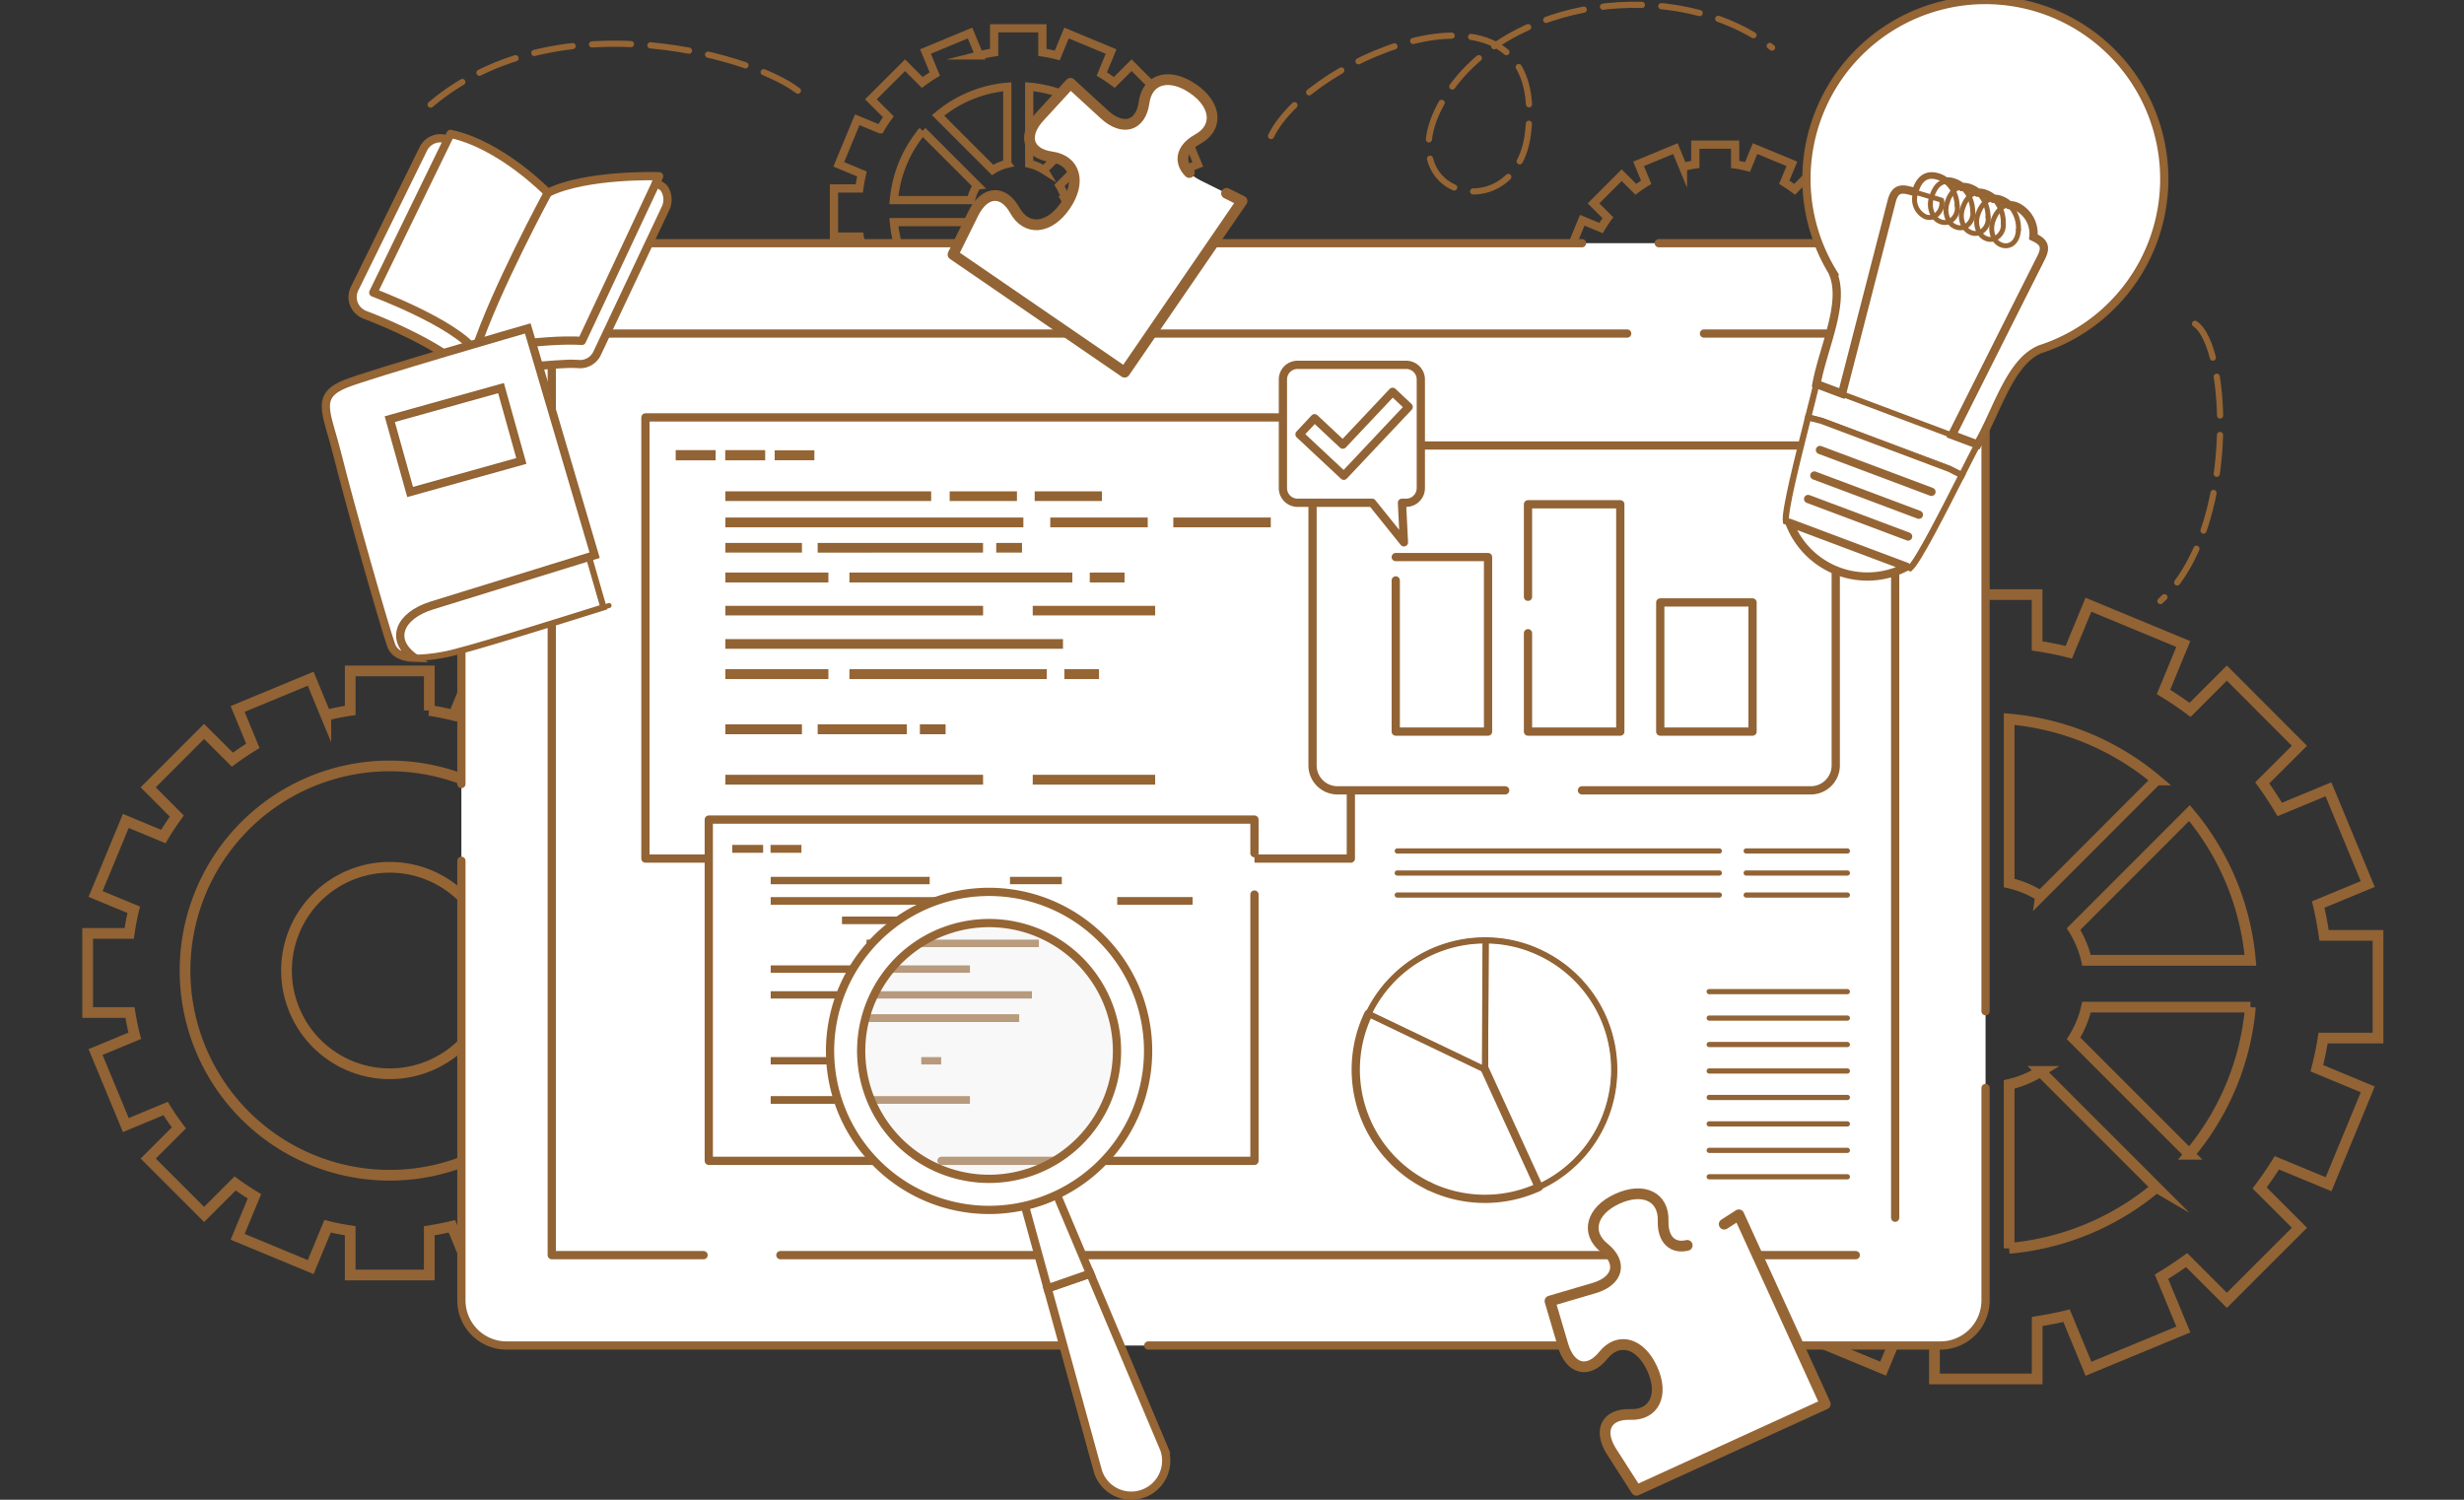 <svg xmlns="http://www.w3.org/2000/svg" xmlns:xlink="http://www.w3.org/1999/xlink" width="253" height="154" viewBox="0 0 253 154"><rect x="0" y="0" width="253" height="154" fill="#333333" stroke="none"/><defs><clipPath id="a"><rect width="253" height="154" transform="translate(387 1815)" fill="#fff" stroke="#707070" stroke-width="1"/></clipPath></defs><g transform="translate(-387 -1815)" clip-path="url(#a)"><g transform="translate(513.586 1891.792)"><g transform="translate(-117.586 -76.792)"><g transform="translate(151.497 14.854)"><path d="M211.178,31.626v4.092h-2.173c-.068.408-.147.812-.249,1.213l2.017.833-1.566,3.781-2.051-.85c-.215.345-.442.686-.686,1.01l1.574,1.575-2.888,2.893-1.6-1.6c-.324.236-.657.459-1,.67l.864,2.088L199.637,48.9l-.871-2.105c-.383.092-.775.172-1.175.235V49.3H193.5V47.031c-.4-.064-.792-.143-1.179-.235l-.868,2.1-3.781-1.566.863-2.084c-.345-.211-.677-.434-1-.67l-1.6,1.6-2.892-2.893,1.574-1.575c-.244-.324-.472-.66-.687-1.01l-2.046.85-1.571-3.781,2.017-.833c-.1-.4-.181-.8-.248-1.213h-2.173V31.626h2.139a12.063,12.063,0,0,1,.231-1.229l-1.962-.814,1.566-3.78,1.928.8c.219-.366.45-.72.7-1.061l-1.473-1.473,2.892-2.893,1.453,1.448c.341-.252.7-.492,1.065-.716l-.783-1.894,3.781-1.566.775,1.881a12.951,12.951,0,0,1,1.272-.257v-2.03h4.087v2.03a12.952,12.952,0,0,1,1.272.257l.775-1.881,3.782,1.566-.783,1.89c.366.228.72.467,1.065.725l1.453-1.457,2.892,2.9-1.473,1.47c.248.345.484.7.7,1.064l1.933-.8,1.566,3.777-1.966.817c.1.4.173.812.231,1.229Z" transform="translate(-179.916 -18.042)" fill="none" stroke="#926334" stroke-miterlimit="10" stroke-width="0.847"/></g><g transform="translate(0 68.891)"><path d="M63.03,108.809l.009,8.121H58.694c-.134.809-.3,1.6-.5,2.389l4.036,1.671-3.108,7.5-4.094-1.7c-.426.685-.876,1.345-1.352,1.988l3.149,3.15-5.739,5.738L47.9,134.491c-.644.467-1.312.9-1.989,1.32l1.721,4.169-7.494,3.108-1.738-4.2c-.768.192-1.537.334-2.323.459v4.545h-8.12v-4.545c-.785-.125-1.561-.267-2.322-.459L23.9,143.078l-7.5-3.108,1.728-4.16c-.685-.417-1.345-.853-1.988-1.32l-3.183,3.182-5.738-5.738,3.148-3.15c-.484-.643-.936-1.3-1.362-1.988l-4.085,1.7-3.108-7.5,4.026-1.671c-.2-.776-.359-1.579-.494-2.389H1v-8.121H5.269c.117-.819.268-1.637.46-2.431l-3.918-1.62,3.108-7.5,3.852,1.6c.434-.727.892-1.421,1.385-2.1L7.217,93.814l5.738-5.739,2.907,2.9c.677-.5,1.379-.977,2.1-1.42L16.4,85.769l7.5-3.108,1.555,3.759a24.98,24.98,0,0,1,2.506-.5v-4.06h8.12v4.06a25.381,25.381,0,0,1,2.5.5l1.562-3.759,7.494,3.108-1.563,3.784c.727.443,1.42.919,2.106,1.42l2.9-2.908,5.74,5.749-2.942,2.932a23.156,23.156,0,0,1,1.387,2.106l3.859-1.6,3.108,7.495-3.917,1.621c.183.8.334,1.62.45,2.439Zm-10,3.818a21.015,21.015,0,1,0-21.011,21.02A21.01,21.01,0,0,0,53.03,112.627Z" transform="translate(-1 -81.859)" fill="none" stroke="#926334" stroke-miterlimit="10" stroke-width="1.101"/><path d="M35.714,105.676a10.6,10.6,0,1,1-10.6,10.6A10.6,10.6,0,0,1,35.714,105.676Z" transform="translate(-4.695 -85.509)" fill="none" stroke="#966534" stroke-miterlimit="10" stroke-width="1.101"/></g><g transform="translate(154.637 61.056)"><path d="M264.159,107.6v10.542h-5.639c-.163,1.053-.38,2.083-.641,3.1l5.228,2.17-4.024,9.739-5.313-2.2c-.555.889-1.141,1.746-1.769,2.581l4.089,4.089-7.451,7.452-4.132-4.133c-.836.607-1.693,1.172-2.583,1.714l2.246,5.412-9.739,4.035-2.256-5.456c-.987.249-2,.434-3.015.6v5.9H218.615v-5.9c-1.02-.163-2.028-.347-3.015-.6l-2.257,5.445-9.728-4.035,2.233-5.4c-.888-.542-1.745-1.107-2.581-1.714l-4.122,4.133-7.462-7.452,4.089-4.089c-.618-.835-1.2-1.692-1.758-2.581l-5.314,2.2-4.036-9.739,5.239-2.17c-.259-1.008-.476-2.05-.649-3.1h-5.63V107.6h5.543c.152-1.063.337-2.126.586-3.157l-5.088-2.1L188.7,92.6l5.011,2.073c.554-.944,1.15-1.845,1.789-2.723l-3.817-3.818,7.462-7.451,3.764,3.764c.88-.651,1.79-1.268,2.734-1.843L203.6,77.682l9.739-4.036,2.028,4.882a32.382,32.382,0,0,1,3.244-.651V72.606h10.543v5.271a32.09,32.09,0,0,1,3.253.651l2.018-4.882,9.739,4.036L242.13,82.6c.943.575,1.854,1.192,2.732,1.843l3.775-3.775,7.451,7.462-3.818,3.808c.64.878,1.237,1.789,1.8,2.733l5-2.073,4.035,9.729-5.086,2.105c.249,1.041.444,2.1.6,3.167Zm-29.925,2.56h16.823a27.172,27.172,0,0,0-6.259-15.12l-11.9,11.91A10.765,10.765,0,0,1,234.233,110.156Zm16.823,4.805H234.222a10.48,10.48,0,0,1-1.323,3.21l11.9,11.9A27.141,27.141,0,0,0,251.057,114.961Zm-21.552-11.411,11.9-11.91a27.14,27.14,0,0,0-15.121-6.258v16.834A10.717,10.717,0,0,1,229.505,103.551Zm11.9,29.914-11.9-11.9a10.717,10.717,0,0,1-3.223,1.334v16.833A27.224,27.224,0,0,0,241.4,133.465Zm-19.915,6.269V122.9a10.648,10.648,0,0,1-3.211-1.334l-11.909,11.9A27.252,27.252,0,0,0,221.489,139.734Zm0-37.517V85.383a27.135,27.135,0,0,0-15.12,6.258l11.909,11.91A10.648,10.648,0,0,1,221.489,102.217Zm-6.605,4.729-11.909-11.91a27.154,27.154,0,0,0-6.259,15.12H213.55A10.182,10.182,0,0,1,214.884,106.946ZM202.975,130.07l11.909-11.9a10.483,10.483,0,0,1-1.334-3.21H196.716A27.123,27.123,0,0,0,202.975,130.07Z" transform="translate(-183.624 -72.606)" fill="none" stroke="#926334" stroke-miterlimit="10" stroke-width="1.101"/></g><g transform="translate(76.632 2.905)"><path d="M129.347,20.375v4.953H126.7c-.077.495-.179.979-.3,1.458l2.457,1.019-1.891,4.578-2.5-1.035c-.26.417-.535.821-.831,1.213l1.922,1.922-3.5,3.5-1.942-1.942c-.393.285-.8.55-1.213.805l1.056,2.544-4.577,1.9-1.06-2.564c-.465.118-.938.2-1.417.28v2.773h-4.955V39c-.479-.076-.953-.163-1.417-.28l-1.061,2.559-4.572-1.9,1.05-2.539c-.417-.255-.82-.52-1.213-.805l-1.937,1.942-3.507-3.5,1.922-1.922q-.436-.588-.826-1.213l-2.5,1.035-1.9-4.578,2.462-1.019c-.122-.474-.224-.964-.306-1.458H91.5V20.375h2.6c.071-.5.158-1,.275-1.484L91.99,17.9l1.9-4.578,2.354.974a15.275,15.275,0,0,1,.841-1.279l-1.794-1.794,3.507-3.5,1.769,1.769c.413-.306.841-.6,1.285-.866l-.958-2.309,4.576-1.9.953,2.295a15.265,15.265,0,0,1,1.524-.307V3.931H112.9V6.408a15.11,15.11,0,0,1,1.528.307l.949-2.295,4.577,1.9L119,8.625c.444.27.871.561,1.285.866l1.774-1.774,3.5,3.507-1.8,1.789c.3.412.581.841.847,1.285l2.349-.974,1.9,4.572-2.39.989c.118.489.208.989.28,1.489Zm-14.064,1.2h7.907a12.771,12.771,0,0,0-2.942-7.106l-5.591,5.6A5.048,5.048,0,0,1,115.284,21.577Zm7.907,2.258h-7.911a4.919,4.919,0,0,1-.622,1.508l5.591,5.592A12.755,12.755,0,0,0,123.191,23.836Zm-10.129-5.362,5.592-5.6a12.751,12.751,0,0,0-7.106-2.942v7.911A5.015,5.015,0,0,1,113.062,18.473Zm5.592,14.058-5.592-5.591a5.036,5.036,0,0,1-1.514.627v7.911A12.8,12.8,0,0,0,118.654,32.531Zm-9.359,2.947V27.566a5.011,5.011,0,0,1-1.508-.627l-5.6,5.591A12.812,12.812,0,0,0,109.295,35.478Zm0-17.631V9.935a12.749,12.749,0,0,0-7.105,2.942l5.6,5.6A4.99,4.99,0,0,1,109.295,17.847Zm-3.1,2.222-5.6-5.6a12.765,12.765,0,0,0-2.942,7.106h7.911A4.8,4.8,0,0,1,106.19,20.068Zm-5.6,10.867,5.6-5.592a4.907,4.907,0,0,1-.627-1.508H97.653A12.749,12.749,0,0,0,100.6,30.936Z" transform="translate(-91.501 -3.931)" fill="none" stroke="#926334" stroke-miterlimit="10" stroke-width="0.847"/></g><g transform="translate(38.374 24.972)"><path d="M4.641,0H151.857A4.641,4.641,0,0,1,156.5,4.641V108.553a4.638,4.638,0,0,1-4.638,4.638H4.641A4.641,4.641,0,0,1,0,108.55V4.641A4.641,4.641,0,0,1,4.641,0Z" fill="#fff" stroke="#926334" stroke-linecap="round" stroke-linejoin="round" stroke-width="0.847" stroke-dasharray="110.421 7.887"/><rect width="137.939" height="94.633" transform="translate(9.28 9.278)" fill="#fff" stroke="#926334" stroke-linecap="round" stroke-linejoin="round" stroke-width="0.847" stroke-dasharray="110.421 7.887"/></g><g transform="translate(57.27 42.862)"><g transform="translate(0 0)"><rect width="10.051" height="1.03" transform="translate(54.186 10.273)" fill="#926334"/><rect width="12.609" height="1.04" transform="translate(39.744 36.69)" fill="#966534"/><rect width="12.609" height="1.031" transform="translate(39.744 19.324)" fill="#966534"/><rect width="10.054" height="1.03" transform="translate(41.545 10.273)" fill="#966534"/><rect width="3.596" height="1.039" transform="translate(45.601 15.912)" fill="#966534"/><rect width="6.947" height="1.039" transform="translate(39.946 7.569)" fill="#926334"/><rect width="3.599" height="1.04" transform="translate(42.998 25.837)" fill="#966534"/><rect width="22.922" height="1.039" transform="translate(20.924 15.912)" fill="#966534"/><rect width="34.701" height="1.038" transform="translate(8.195 22.745)" fill="#926334"/><rect width="20.311" height="1.04" transform="translate(20.924 25.837)" fill="#966534"/><rect width="30.638" height="1.03" transform="translate(8.195 10.273)" fill="#966534"/><rect width="2.678" height="1.027" transform="translate(35.999 12.868)" fill="#966534"/><rect width="6.944" height="1.039" transform="translate(31.218 7.569)" fill="#966534"/><rect width="26.497" height="1.04" transform="translate(8.195 36.69)" fill="#926334"/><rect width="26.497" height="1.031" transform="translate(8.195 19.324)" fill="#926334"/><rect width="17.033" height="1.027" transform="translate(17.66 12.868)" fill="#926334"/><rect width="2.677" height="1.039" transform="translate(28.172 31.493)" fill="#926334"/><rect width="21.156" height="1.039" transform="translate(8.195 7.569)" fill="#926334"/><rect width="9.207" height="1.039" transform="translate(17.66 31.493)" fill="#966534"/><rect width="10.614" height="1.04" transform="translate(8.195 25.837)" fill="#966534"/><rect width="10.614" height="1.039" transform="translate(8.195 15.912)" fill="#966534"/><rect width="4.102" height="1.048" transform="translate(13.272 3.358)" fill="#966534"/><rect width="7.893" height="1.039" transform="translate(8.195 31.493)" fill="#926334"/><rect width="7.893" height="1.027" transform="translate(8.195 12.868)" fill="#966534"/><path d="M108.581,59.728h6.948V58.689h-6.948Zm3.053,17.229V78h3.6v-1.04Zm2.6-8.886h3.6V67.032h-3.6Zm6-5.648v-1.03H110.18v1.03Zm2.587-1.03v1.03h10.05v-1.03ZM109.87,76.957H89.559V78H109.87ZM95.5,83.652V82.613H86.3v1.039Zm1.3-1.039v1.039h2.677V82.613Zm6.521-17.6V63.987H86.3v1.028Zm1.306,0h2.678V63.987h-2.678Zm2.163-5.287V58.689H99.853v1.039ZM89.559,68.071h22.922V67.032H89.559Zm18.82,3.4h12.609V70.444H108.379ZM75.847,55.526V54.478h-4.1v1.047Zm.984,4.2H97.987V58.689H76.831Zm0,5.287h7.893V63.987H76.831Zm0,6.46h26.5V70.444h-26.5Zm0,3.428h34.7V73.865h-34.7Zm10.614,2.053H76.831V78H87.445Zm-2.721,5.656H76.831v1.039h7.893ZM80.932,55.526V54.478h-4.1v1.047Zm.975-1.047v1.047h4.1V54.478Zm5.538,12.554H76.831v1.039H87.445ZM76.831,62.423h30.637v-1.03H76.831Zm64.237-11.3v45.3H68.635V51.12Zm-20.08,37.73V87.81H108.379v1.04Zm-17.66,0V87.81h-26.5v1.04Z" transform="translate(-68.635 -51.12)" fill="#fff"/><rect width="4.102" height="1.048" transform="translate(8.195 3.358)" fill="#966534"/><rect width="4.102" height="1.048" transform="translate(3.11 3.358)" fill="#926334"/></g><g transform="translate(0)"><rect width="72.433" height="45.299" fill="none" stroke="#926334" stroke-linecap="round" stroke-linejoin="round" stroke-width="0.847" stroke-dasharray="76.893 5.492"/></g></g><g transform="translate(130.205 96.565)"><path d="M176.169,115.842a13.264,13.264,0,0,1-.194,24.025l-5.532-12.078.062-13.247A13.084,13.084,0,0,1,176.169,115.842Z" transform="translate(-157.172 -114.542)" fill="#fff" stroke="#926334" stroke-miterlimit="10" stroke-width="0.635"/><path d="M168.339,114.542l-.062,13.247v.02l-11.967-5.727A13.248,13.248,0,0,1,168.339,114.542Z" transform="translate(-155.006 -114.542)" fill="#fff" stroke="#926334" stroke-miterlimit="10" stroke-width="0.635"/><path d="M162.312,141.144a13.27,13.27,0,0,1-6.238-17.7" transform="translate(-154.77 -115.906)" fill="none" stroke="#926334" stroke-linecap="round" stroke-linejoin="round" stroke-width="0.847" stroke-dasharray="33.069 2.756"/><path d="M170.516,114.542a13.084,13.084,0,0,1,5.664,1.3,13.264,13.264,0,0,1-.194,24.025" transform="translate(-157.183 -114.542)" fill="none" stroke="#926334" stroke-linecap="round" stroke-linejoin="round" stroke-width="0.534" stroke-dasharray="33.069 2.756"/><path d="M168.277,127.789l.062-13.247a13.248,13.248,0,0,0-12.029,7.539l11.967,5.727" transform="translate(-155.006 -114.542)" fill="none" stroke="#926334" stroke-linecap="round" stroke-linejoin="round" stroke-width="0.534" stroke-dasharray="38.58 2.756"/><path d="M163.677,142.177a13.251,13.251,0,0,0,11.261.087l-5.532-12.078v.02" transform="translate(-156.135 -116.939)" fill="none" stroke="#926334" stroke-linecap="round" stroke-linejoin="round" stroke-width="0.847" stroke-dasharray="38.58 2.756"/></g><g transform="translate(63.778 84.158)"><rect width="7.779" height="0.797" transform="translate(41.913 7.949)" fill="#926334"/><rect width="9.754" height="0.802" transform="translate(30.744 28.384)" fill="#fff"/><rect width="9.754" height="0.798" transform="translate(30.744 14.95)" fill="#fff"/><rect width="7.776" height="0.797" transform="translate(32.138 7.949)" fill="#fff"/><rect width="2.783" height="0.806" transform="translate(35.275 12.307)" fill="#fff"/><rect width="5.373" height="0.806" transform="translate(30.9 5.855)" fill="#926334"/><rect width="2.783" height="0.806" transform="translate(33.261 19.985)" fill="#fff"/><rect width="17.729" height="0.806" transform="translate(16.188 12.307)" fill="#966534"/><rect width="26.842" height="0.802" transform="translate(6.341 17.598)" fill="#926334"/><rect width="15.706" height="0.806" transform="translate(16.188 19.985)" fill="#966534"/><rect width="23.698" height="0.797" transform="translate(6.341 7.949)" fill="#966534"/><rect width="2.07" height="0.794" transform="translate(27.848 9.955)" fill="#fff"/><rect width="5.37" height="0.806" transform="translate(24.149 5.855)" fill="#fff"/><rect width="20.497" height="0.802" transform="translate(6.341 28.384)" fill="#926334"/><rect width="20.497" height="0.798" transform="translate(6.341 14.95)" fill="#926334"/><rect width="13.176" height="0.794" transform="translate(13.663 9.955)" fill="#926334"/><rect width="2.073" height="0.805" transform="translate(21.793 24.362)" fill="#926334"/><rect width="16.362" height="0.806" transform="translate(6.341 5.855)" fill="#926334"/><rect width="7.121" height="0.805" transform="translate(13.663 24.362)" fill="#fff"/><rect width="8.21" height="0.806" transform="translate(6.341 19.985)" fill="#fff"/><rect width="8.21" height="0.806" transform="translate(6.341 12.307)" fill="#fff"/><rect width="3.176" height="0.809" transform="translate(10.266 2.601)" fill="#fff"/><rect width="6.105" height="0.805" transform="translate(6.341 24.362)" fill="#926334"/><rect width="6.105" height="0.794" transform="translate(6.341 9.955)" fill="#fff"/><path d="M107.222,106.55h5.373v-.806h-5.373Zm2.361,13.324v.806h2.783v-.806ZM111.6,113h2.783V112.2H111.6Zm4.638-4.368v-.8h-7.776v.8Zm2-.8v.8h7.778v-.8Zm-10.019,12.036H92.509v.806h15.706ZM97.1,125.056v-.8H89.983v.8Zm1.009-.8v.8h2.073v-.8Zm5.045-13.613v-.794H89.983v.794Zm1.01,0h2.07v-.794h-2.07Zm1.671-4.088v-.806h-5.37v.806ZM92.509,113h17.729V112.2H92.509Zm14.556,2.634h9.755v-.8h-9.755ZM81.9,103.3v-.809H78.727v.809Zm.761,3.252H99.024v-.806H82.661Zm0,4.088h6.105v-.794H82.661Zm0,5h20.5v-.8h-20.5Zm0,2.652H109.5v-.8H82.661Zm8.21,1.585h-8.21v.806h8.21Zm-2.105,4.378H82.661v.8h6.105ZM85.833,103.3v-.809H82.661v.809Zm.754-.809v.809h3.176v-.809Zm4.285,9.706h-8.21V113h8.21Zm-8.21-3.561h23.7v-.8h-23.7Zm49.688-8.746V134.93H76.321V99.889Zm-15.53,29.186v-.8h-9.755v.8Zm-13.661,0v-.8h-20.5v.8Z" transform="translate(-76.321 -99.889)" fill="#fff"/><rect width="3.171" height="0.809" transform="translate(6.341 2.601)" fill="#966534"/><rect width="3.172" height="0.809" transform="translate(2.407 2.601)" fill="#926334"/><g transform="translate(0 0)"><rect width="56.028" height="35.041" fill="none" stroke="#926334" stroke-linecap="round" stroke-linejoin="round" stroke-width="0.847" stroke-dasharray="59.477 4.248"/></g></g><g transform="translate(134.47 87.382)"><line x2="14.186" transform="translate(32.028 14.442)" fill="none" stroke="#926334" stroke-linecap="round" stroke-linejoin="round" stroke-width="0.534" stroke-dasharray="33.069 2.756"/><line x2="46.215" fill="none" stroke="#926334" stroke-linecap="round" stroke-linejoin="round" stroke-width="0.534" stroke-dasharray="33.069 2.756"/><line x2="46.215" transform="translate(0 2.262)" fill="none" stroke="#926334" stroke-linecap="round" stroke-linejoin="round" stroke-width="0.534" stroke-dasharray="33.069 2.756"/><line x2="46.215" transform="translate(0 4.524)" fill="none" stroke="#926334" stroke-linecap="round" stroke-linejoin="round" stroke-width="0.534" stroke-dasharray="33.069 2.756"/><line x2="14.186" transform="translate(32.028 17.159)" fill="none" stroke="#926334" stroke-linecap="round" stroke-linejoin="round" stroke-width="0.534" stroke-dasharray="33.069 2.756"/><line x2="14.186" transform="translate(32.028 19.875)" fill="none" stroke="#926334" stroke-linecap="round" stroke-linejoin="round" stroke-width="0.534" stroke-dasharray="33.069 2.756"/><line x2="14.186" transform="translate(32.028 22.591)" fill="none" stroke="#926334" stroke-linecap="round" stroke-linejoin="round" stroke-width="0.534" stroke-dasharray="33.069 2.756"/><line x2="14.186" transform="translate(32.028 25.308)" fill="none" stroke="#926334" stroke-linecap="round" stroke-linejoin="round" stroke-width="0.534" stroke-dasharray="33.069 2.756"/><line x2="14.186" transform="translate(32.028 28.024)" fill="none" stroke="#926334" stroke-linecap="round" stroke-linejoin="round" stroke-width="0.534" stroke-dasharray="33.069 2.756"/><line x2="14.186" transform="translate(32.028 30.741)" fill="none" stroke="#926334" stroke-linecap="round" stroke-linejoin="round" stroke-width="0.534" stroke-dasharray="33.069 2.756"/><line x2="14.186" transform="translate(32.028 33.457)" fill="none" stroke="#926334" stroke-linecap="round" stroke-linejoin="round" stroke-width="0.534" stroke-dasharray="33.069 2.756"/></g><g transform="translate(125.77 45.746)"><path d="M2.565,0H51.156a2.566,2.566,0,0,1,2.566,2.566v30.28a2.565,2.565,0,0,1-2.565,2.565H2.565A2.565,2.565,0,0,1,0,32.846V2.565A2.565,2.565,0,0,1,2.565,0Z" fill="#fff" stroke="#926334" stroke-linecap="round" stroke-linejoin="round" stroke-width="0.847" stroke-dasharray="110.421 7.887"/><g transform="translate(8.544 6.034)"><rect width="9.477" height="23.345" transform="translate(13.579)" fill="#fff" stroke="#926334" stroke-linecap="round" stroke-linejoin="round" stroke-width="0.847" stroke-dasharray="52.401 3.743"/><rect width="9.477" height="17.922" transform="translate(0 5.423)" fill="#fff" stroke="#926334" stroke-linecap="round" stroke-linejoin="round" stroke-width="0.847" stroke-dasharray="52.401 3.743"/><rect width="9.477" height="13.264" transform="translate(27.158 10.081)" fill="#fff" stroke="#926334" stroke-linecap="round" stroke-linejoin="round" stroke-width="0.847" stroke-dasharray="52.401 3.743"/></g></g><g transform="translate(174.361)"><path d="M224.4,52.3l2.612.98c-.443.84-1,1.942-1.611,3.148l-1.286-.651L211.026,50.86,209.62,50.5c.337-1.307.64-2.506.859-3.43l2.625.986Z" transform="translate(-207.331 -7.637)" fill="#fff" stroke="#966534" stroke-miterlimit="10" stroke-width="0.635"/><path d="M206.927,61.8c-.141-1.122,1.222-6.478,2.279-10.678l1.406.358L223.7,56.4l1.286.651c-1.962,3.859-4.465,8.788-5.3,9.542l-.362-.137-12.029-4.515Z" transform="translate(-206.917 -8.258)" fill="#fff" stroke="#966534" stroke-miterlimit="10" stroke-width="0.635"/><path d="M207.359,63.894l12.029,4.515a8.561,8.561,0,0,1-12.029-4.515Z" transform="translate(-206.985 -10.215)" fill="#fff"/><path d="M233.128,27.245a3.5,3.5,0,0,0-.293-1.5,1.308,1.308,0,0,1,.892-.375c0,.006.006,0,.006,0a3.384,3.384,0,0,1,.949,2.548c-.065,1.347-.974,1.884-1.815,1.519a1.421,1.421,0,0,1-.665-.607,1.53,1.53,0,0,0,.92-1.589Z" transform="translate(-210.792 -4.311)" fill="#fff"/><path d="M232.156,28.9a2.311,2.311,0,0,1-.064-2,2.938,2.938,0,0,1,.7-1.086,3.5,3.5,0,0,1,.293,1.5l-.005,0A1.53,1.53,0,0,1,232.156,28.9Z" transform="translate(-210.745 -4.379)" fill="#fff"/><path d="M232.935,24.755a2.533,2.533,0,0,1,.776.495,1.308,1.308,0,0,0-.892.375,2.859,2.859,0,0,0-.718-1.03A1.859,1.859,0,0,1,232.935,24.755Z" transform="translate(-210.776 -4.192)" fill="#fff"/><path d="M231.927,28.713a1.168,1.168,0,0,1-.853-.033,1.355,1.355,0,0,1-.671-.589,1.553,1.553,0,0,0,.885-1.607,3.778,3.778,0,0,0-.32-1.506,1.33,1.33,0,0,1,.873-.382,2.859,2.859,0,0,1,.718,1.03,2.938,2.938,0,0,0-.7,1.086A2.311,2.311,0,0,0,231.927,28.713Z" transform="translate(-210.516 -4.193)" fill="#fff"/><path d="M231.236,26.553a1.553,1.553,0,0,1-.885,1.607,2.294,2.294,0,0,1-.113-2,2.961,2.961,0,0,1,.677-1.11A3.777,3.777,0,0,1,231.236,26.553Z" transform="translate(-210.464 -4.262)" fill="#fff"/><path d="M230.934,24.863a2.934,2.934,0,0,0-.752-1.012,1.96,1.96,0,0,1,.844.148,2.452,2.452,0,0,1,.781.482A1.33,1.33,0,0,0,230.934,24.863Z" transform="translate(-210.482 -4.078)" fill="#fff"/><path d="M228.578,27.4a1.581,1.581,0,0,0,.854-1.64,3.711,3.711,0,0,0-.354-1.489,1.334,1.334,0,0,1,.852-.417l.006,0a2.934,2.934,0,0,1,.752,1.012,2.961,2.961,0,0,0-.677,1.11,2.294,2.294,0,0,0,.113,2,1.2,1.2,0,0,1-.859-.013A1.393,1.393,0,0,1,228.578,27.4Z" transform="translate(-210.237 -4.078)" fill="#fff"/><path d="M229.376,25.831a1.581,1.581,0,0,1-.854,1.64,2.286,2.286,0,0,1-.152-2.01,2.862,2.862,0,0,1,.652-1.119A3.711,3.711,0,0,1,229.376,25.831Z" transform="translate(-210.18 -4.154)" fill="#fff"/><path d="M229.1,23.288a2.356,2.356,0,0,1,.778.454,1.334,1.334,0,0,0-.852.417,2.964,2.964,0,0,0-.771-1A1.924,1.924,0,0,1,229.1,23.288Z" transform="translate(-210.188 -3.972)" fill="#fff"/><path d="M228.145,25.281a2.286,2.286,0,0,0,.152,2.01,1.236,1.236,0,0,1-.856-.006,1.375,1.375,0,0,1-.7-.556,1.564,1.564,0,0,0,.811-1.656l.007,0a3.717,3.717,0,0,0-.39-1.488,1.315,1.315,0,0,1,.855-.425,2.964,2.964,0,0,1,.771,1A2.862,2.862,0,0,0,228.145,25.281Z" transform="translate(-209.955 -3.973)" fill="#fff"/><path d="M223.182,26.253a1.375,1.375,0,0,0,.706.539,1.235,1.235,0,0,0,.861-.014,1.375,1.375,0,0,0,.7.556,1.236,1.236,0,0,0,.856.006,1.393,1.393,0,0,0,.686.567,1.2,1.2,0,0,0,.859.013,1.355,1.355,0,0,0,.671.589,1.168,1.168,0,0,0,.853.033,1.421,1.421,0,0,0,.665.607c.841.365,1.749-.172,1.815-1.519a3.384,3.384,0,0,0-.949-2.548,1.866,1.866,0,0,1,.82.174,3.087,3.087,0,0,1,1.666,3.092c.955.449,1.406.9.8,2.112q-4.566,9.1-9.145,18.2l-.008.019-11.3-4.241.007-.019q2.54-9.861,5.086-19.728c.34-1.314.971-1.351,1.99-1.066.1.03.277.081.5.151a1.974,1.974,0,0,0,1.006,2.507A1.229,1.229,0,0,0,223.182,26.253Z" transform="translate(-207.962 -4.023)" fill="#fff"/><path d="M226.682,26.805a2.274,2.274,0,0,1-.2-2,2.968,2.968,0,0,1,.627-1.141,3.717,3.717,0,0,1,.39,1.488l-.007,0A1.564,1.564,0,0,1,226.682,26.805Z" transform="translate(-209.894 -4.05)" fill="#fff"/><path d="M226.311,22.512a1.89,1.89,0,0,1,.852.109,2.591,2.591,0,0,1,.8.439,1.315,1.315,0,0,0-.855.425A2.87,2.87,0,0,0,226.311,22.512Z" transform="translate(-209.889 -3.871)" fill="#fff"/><path d="M225.6,24.718a1.567,1.567,0,0,1-.778,1.676,2.286,2.286,0,0,1-.243-1.989C225.152,24.576,225.6,24.718,225.6,24.718Z" transform="translate(-209.606 -4.163)" fill="#fff"/><path d="M224.573,19.25a1.89,1.89,0,0,0-.852-.109,2.429,2.429,0,0,0-.8-.428c-1.309-.406-1.94.411-2.263,1.533l0,.013c-.221-.069-.4-.121-.5-.151-1.019-.285-1.65-.248-1.99,1.066q-2.54,9.861-5.086,19.728l-.007.019-2.625-.986c.72-3.862,3.1-8.541,1.594-11.6a18.372,18.372,0,1,1,21.38,8.026c-3.156,1.311-4.435,6.4-6.44,9.782l-2.612-.98.008-.019q4.567-9.109,9.145-18.2c.611-1.212.16-1.663-.8-2.112a3.087,3.087,0,0,0-1.666-3.092,1.866,1.866,0,0,0-.82-.174s-.008,0-.006,0a2.533,2.533,0,0,0-.776-.495,1.859,1.859,0,0,0-.834-.16,2.452,2.452,0,0,0-.781-.482,1.96,1.96,0,0,0-.844-.148l-.006,0a2.356,2.356,0,0,0-.778-.454,1.924,1.924,0,0,0-.844-.128A2.591,2.591,0,0,0,224.573,19.25Z" transform="translate(-207.299 -0.5)" fill="#fff" stroke="#926334" stroke-miterlimit="10" stroke-width="0.847"/><path d="M226.217,24.629a2.274,2.274,0,0,0,.2,2,1.235,1.235,0,0,1-.861.014,1.375,1.375,0,0,1-.706-.539,1.567,1.567,0,0,0,.778-1.676s-.452-.142-1.021-.313l0-.006c.261-.844.693-1.511,1.443-1.6a2.87,2.87,0,0,1,.794.974A2.968,2.968,0,0,0,226.217,24.629Z" transform="translate(-209.628 -3.874)" fill="#fff"/><path d="M224.293,24.317a2.286,2.286,0,0,0,.243,1.989,1.229,1.229,0,0,1-.862.035,1.974,1.974,0,0,1-1.006-2.507C223.118,23.961,223.755,24.158,224.293,24.317Z" transform="translate(-209.315 -4.076)" fill="#fff"/><path d="M224.953,21.99a2.429,2.429,0,0,1,.8.428c-.749.084-1.182.751-1.443,1.6l0,.006c-.538-.159-1.174-.356-1.625-.483l0-.013C223.013,22.4,223.644,21.583,224.953,21.99Z" transform="translate(-209.334 -3.777)" fill="#fff"/><g transform="translate(0 0)"><path d="M226.98,46.141c2.005-3.379,3.285-8.471,6.44-9.782a18.373,18.373,0,1,0-21.38-8.026c1.507,3.061-.875,7.74-1.594,11.6l2.625.986,11.3,4.241Z" transform="translate(-207.299 -0.5)" fill="none" stroke="#966534" stroke-linecap="round" stroke-linejoin="round" stroke-width="0.508" stroke-dasharray="64.083 4.005"/><path d="M221.565,66.954l.362.137c.839-.754,3.342-5.683,5.3-9.542.608-1.206,1.169-2.308,1.611-3.148" transform="translate(-209.162 -8.76)" fill="none" stroke="#966534" stroke-linecap="round" stroke-linejoin="round" stroke-width="0.508" stroke-dasharray="64.083 4.005"/><path d="M210.064,47.072c-.218.924-.522,2.123-.859,3.43-1.057,4.2-2.42,9.556-2.279,10.678l.364.136" transform="translate(-206.917 -7.637)" fill="none" stroke="#966534" stroke-linecap="round" stroke-linejoin="round" stroke-width="0.508" stroke-dasharray="64.083 4.005"/><path d="M207.359,63.894a8.561,8.561,0,0,0,12.029,4.515Z" transform="translate(-206.985 -10.215)" fill="none" stroke="#966534" stroke-linecap="round" stroke-linejoin="round" stroke-width="0.847" stroke-dasharray="66.961 4.185"/><line x1="13.089" y1="4.914" transform="translate(3.694 43.224)" fill="none" stroke="#966534" stroke-linecap="round" stroke-linejoin="round" stroke-width="0.508" stroke-dasharray="64.083 4.005"/><line x1="11.451" y1="4.298" transform="translate(3.509 46.205)" fill="none" stroke="#966534" stroke-linecap="round" stroke-linejoin="round" stroke-width="0.847" stroke-dasharray="56.056 3.504"/><line x1="10.737" y1="4.03" transform="translate(2.932 48.827)" fill="none" stroke="#966534" stroke-linecap="round" stroke-linejoin="round" stroke-width="0.847" stroke-dasharray="52.546 3.284"/><line x1="10.269" y1="3.855" transform="translate(2.294 51.237)" fill="none" stroke="#966534" stroke-linecap="round" stroke-linejoin="round" stroke-width="0.847" stroke-dasharray="50.257 3.141"/><path d="M227.084,49.544q4.567-9.109,9.145-18.2c.611-1.212.16-1.663-.8-2.112" transform="translate(-210.008 -4.903)" fill="none" stroke="#966534" stroke-linecap="round" stroke-linejoin="round" stroke-width="0.508" stroke-dasharray="30.635 1.915"/><path d="M213.742,44.179q2.54-9.861,5.086-19.728c.34-1.314.971-1.351,1.99-1.066.1.03.277.081.5.151.45.127,1.087.324,1.625.483.569.171,1.021.313,1.021.313a1.567,1.567,0,0,1-.778,1.676,1.229,1.229,0,0,1-.862.035,1.974,1.974,0,0,1-1.006-2.507l0-.013c.323-1.122.953-1.939,2.263-1.533a2.429,2.429,0,0,1,.8.428,2.87,2.87,0,0,1,.794.974,3.717,3.717,0,0,1,.389,1.488" transform="translate(-207.963 -3.777)" fill="none" stroke="#966534" stroke-linecap="round" stroke-linejoin="round" stroke-width="0.508"/><path d="M233.68,25.369a1.308,1.308,0,0,0-.892.375,2.938,2.938,0,0,0-.7,1.086,2.311,2.311,0,0,0,.064,2,1.422,1.422,0,0,0,.665.607c.841.365,1.749-.172,1.815-1.519" transform="translate(-210.745 -4.311)" fill="none" stroke="#966534" stroke-linecap="round" stroke-linejoin="round" stroke-width="0.508"/><path d="M236.5,28.638a3.087,3.087,0,0,0-1.666-3.092,1.866,1.866,0,0,0-.82-.174" transform="translate(-211.069 -4.311)" fill="none" stroke="#966534" stroke-linecap="round" stroke-linejoin="round" stroke-width="0.508"/><path d="M234.354,27.8a3.384,3.384,0,0,0-.949-2.548s-.008,0-.006,0a2.533,2.533,0,0,0-.776-.495,1.859,1.859,0,0,0-.834-.16,1.33,1.33,0,0,0-.873.382,2.961,2.961,0,0,0-.677,1.11,2.294,2.294,0,0,0,.113,2,1.355,1.355,0,0,0,.671.589,1.168,1.168,0,0,0,.853.033,1.529,1.529,0,0,0,.92-1.589" transform="translate(-210.464 -4.192)" fill="none" stroke="#966534" stroke-linecap="round" stroke-linejoin="round" stroke-width="0.508"/><path d="M229.874,23.849a1.334,1.334,0,0,0-.852.417,2.862,2.862,0,0,0-.652,1.119,2.286,2.286,0,0,0,.152,2.01,1.393,1.393,0,0,0,.686.567,1.2,1.2,0,0,0,.859.013,1.553,1.553,0,0,0,.885-1.607" transform="translate(-210.18 -4.078)" fill="none" stroke="#966534" stroke-linecap="round" stroke-linejoin="round" stroke-width="0.508"/><path d="M232.818,27.012a3.5,3.5,0,0,0-.293-1.5,2.859,2.859,0,0,0-.718-1.03,2.452,2.452,0,0,0-.781-.482,1.96,1.96,0,0,0-.844-.148" transform="translate(-210.482 -4.078)" fill="none" stroke="#966534" stroke-linecap="round" stroke-linejoin="round" stroke-width="0.508"/><path d="M230.666,26.262a3.777,3.777,0,0,0-.32-1.506,2.934,2.934,0,0,0-.752-1.012l-.006,0a2.356,2.356,0,0,0-.778-.454,1.924,1.924,0,0,0-.844-.128,1.315,1.315,0,0,0-.855.425,2.968,2.968,0,0,0-.627,1.141,2.274,2.274,0,0,0,.2,2,1.375,1.375,0,0,0,.7.556,1.236,1.236,0,0,0,.856.006,1.581,1.581,0,0,0,.854-1.64" transform="translate(-209.894 -3.972)" fill="none" stroke="#966534" stroke-linecap="round" stroke-linejoin="round" stroke-width="0.508"/><path d="M228.8,25.549a3.711,3.711,0,0,0-.354-1.489,2.964,2.964,0,0,0-.771-1,2.591,2.591,0,0,0-.8-.439,1.89,1.89,0,0,0-.852-.109c-.749.084-1.182.751-1.443,1.6l0,.006a2.286,2.286,0,0,0,.243,1.989,1.375,1.375,0,0,0,.706.539,1.235,1.235,0,0,0,.861-.014,1.564,1.564,0,0,0,.811-1.656" transform="translate(-209.606 -3.871)" fill="none" stroke="#966534" stroke-linecap="round" stroke-linejoin="round" stroke-width="0.508"/></g></g><g transform="translate(122.727 37.463)"><path d="M158.592,44.743H147.445a1.506,1.506,0,0,0-1.506,1.506V57.4a1.506,1.506,0,0,0,1.506,1.506H155.1l3.264,4.063-.2-4.063h.435A1.507,1.507,0,0,0,160.1,57.4V46.249A1.507,1.507,0,0,0,158.592,44.743Z" transform="translate(-145.939 -44.743)" fill="#fff" stroke="#926334" stroke-linecap="round" stroke-linejoin="round" stroke-width="0.847" stroke-dasharray="65.757 3.743"/><g transform="translate(1.7 2.77)"><path d="M152.5,56.635l-4.549-4.254,1.547-1.655,2.9,2.713,5.113-5.425,1.649,1.554Z" transform="translate(-147.947 -48.014)" fill="#fff" stroke="#926334" stroke-linecap="round" stroke-linejoin="round" stroke-width="0.847" stroke-dasharray="52.401 3.743"/></g></g><g transform="translate(27.206 13.75)"><path d="M55.451,23.579c3.924-1.959,11.434-1.707,11.434-1.707l-.328.7L58.951,38.775C54.768,38.516,48,39.793,48,39.793,50.01,33.621,55.451,23.579,55.451,23.579Z" transform="translate(-35.409 -17.524)" fill="#fff"/><path d="M43.568,16.739c5.208,1.113,9.987,6.055,9.987,6.055s-5.441,10.042-7.449,16.214c-2.2-2.9-10.472-5.975-10.472-5.975l7.612-15.639Z" transform="translate(-33.514 -16.739)" fill="#fff"/><path d="M65.206,22.548a2.107,2.107,0,0,1,.1,1.83L58.236,39.348a1.933,1.933,0,0,1-1.754,1.112.706.706,0,0,1-.116-.007c-.3-.014-.614-.026-.942-.026a51.533,51.533,0,0,0-9.168,1.18,1.842,1.842,0,0,1-.423.047,1.941,1.941,0,0,1-1.544-.764c-1.358-1.788-6.8-4.328-9.912-5.5a1.982,1.982,0,0,1-1.113-1.1,1.946,1.946,0,0,1,.062-1.564l7.065-14.369a1.944,1.944,0,0,1,2.144-1.044l.328.163L35.251,33.115s8.267,3.074,10.472,5.975c0,0,6.766-1.277,10.949-1.018l7.606-16.206S65.014,22.159,65.206,22.548Z" transform="translate(-33.13 -16.821)" fill="#fff"/><path d="M42.536,17.312a1.944,1.944,0,0,0-2.144,1.044L33.326,32.726a1.946,1.946,0,0,0-.062,1.564,1.982,1.982,0,0,0,1.113,1.1c3.113,1.174,8.554,3.714,9.912,5.5a1.941,1.941,0,0,0,1.544.764,1.842,1.842,0,0,0,.423-.047,51.533,51.533,0,0,1,9.168-1.18c.329,0,.642.013.942.026a.706.706,0,0,0,.116.007,1.933,1.933,0,0,0,1.754-1.112L65.3,24.378a2.107,2.107,0,0,0-.1-1.83c-.191-.389-.928-.682-.928-.682" transform="translate(-33.13 -16.821)" fill="none" stroke="#966534" stroke-linecap="round" stroke-linejoin="round" stroke-width="0.847"/><path d="M64.662,21.784l.328-.7s-7.51-.252-11.434,1.707c0,0-4.779-4.942-9.987-6.055l-.321.655L35.635,33.033s8.267,3.074,10.472,5.975c0,0,6.766-1.277,10.949-1.018Z" transform="translate(-33.514 -16.739)" fill="none" stroke="#966534" stroke-linecap="round" stroke-linejoin="round" stroke-width="0.847"/><path d="M55.451,23.89S50.01,33.932,48,40.1" transform="translate(-35.409 -17.835)" fill="none" stroke="#966534" stroke-linecap="round" stroke-linejoin="round" stroke-width="0.847"/></g><g transform="translate(24.454 33.723)"><path d="M58.281,68.04l1.491,5.173c-2.456.771-12.087,3.8-14.775,4.474a18,18,0,0,1-4.615.714c-2.594-1.824-1.618-4.318,1.778-5.379C45.132,72.1,55.678,68.844,58.281,68.04Z" transform="translate(-31.263 -44.573)" fill="#fff" stroke="#926334" stroke-miterlimit="10" stroke-width="0.635"/><rect width="11.86" height="7.765" transform="matrix(0.963, -0.269, 0.269, 0.963, 6.567, 9.319)" fill="#fff"/><path d="M40.777,68.774C37.381,69.836,36.4,72.33,39,74.154c-1.191-.033-2.1-.394-2.423-1.321-.691-1.959-4.116-13.957-5.523-19.594-1.082-4.308-2.32-5.948.844-7.225,2.478-1,18.72-5.688,18.72-5.688l6.865,23.289-.585.178C54.294,64.6,43.749,67.851,40.777,68.774Zm9.182-14.838L47.87,46.457,36.446,49.644l2.091,7.479Z" transform="translate(-29.88 -40.326)" fill="#fff" stroke="#926334" stroke-miterlimit="10" stroke-width="0.847"/><path d="M58.966,68.781s-.211.064-.577.185c-2.456.771-12.087,3.8-14.775,4.474A18,18,0,0,1,39,74.154c-1.191-.033-2.1-.394-2.423-1.321-.691-1.959-4.116-13.957-5.523-19.594-1.082-4.308-2.32-5.948.844-7.225,2.478-1,18.72-5.688,18.72-5.688l6.865,23.289-.585.178c-2.6.8-13.148,4.058-16.12,4.981C37.381,69.836,36.4,72.33,39,74.154" transform="translate(-29.88 -40.326)" fill="none" stroke="#966534" stroke-linecap="round" stroke-linejoin="round" stroke-width="0.508" stroke-dasharray="64.083 4.005"/><line x2="1.491" y2="5.173" transform="translate(27.017 23.466)" fill="none" stroke="#966534" stroke-linecap="round" stroke-linejoin="round" stroke-width="0.508" stroke-dasharray="64.083 4.005"/><rect width="11.86" height="7.765" transform="translate(6.568 9.317) rotate(-15.583)" fill="none" stroke="#966534" stroke-linecap="round" stroke-linejoin="round" stroke-width="0.508" stroke-dasharray="64.083 4.005"/></g><g transform="translate(76.226 91.58)"><path d="M121.322,120.6a14.421,14.421,0,1,0-8.9,18.351A14.42,14.42,0,0,0,121.322,120.6Z" transform="translate(-91.367 -108.999)" fill="#eee" opacity="0.4"/><path d="M121.776,154.947l7.61,18.034a3.592,3.592,0,0,1-6.788,2.354l-5.191-18.873Z" transform="translate(-95.065 -115.748)" fill="#fff" stroke="#966534" stroke-miterlimit="10" stroke-width="0.847"/><path d="M114.678,146.609l-.017-.09a16.743,16.743,0,0,0,1.666-.481,17.1,17.1,0,0,0,1.6-.654l.043.082,3.381,8.014L116.986,155Z" transform="translate(-94.644 -114.283)" fill="#fff" stroke="#966534" stroke-miterlimit="10" stroke-width="0.847"/><path d="M94.945,129.289a13.133,13.133,0,1,0,8.106-16.706A13.132,13.132,0,0,0,94.945,129.289Zm19.364,10.467a17.1,17.1,0,0,1-1.6.654,16.748,16.748,0,0,1-1.666.481,16.328,16.328,0,1,1,3.27-1.135Z" transform="translate(-91.022 -108.654)" fill="#fff" stroke="#966534" stroke-miterlimit="10" stroke-width="0.847"/><path d="M114.308,139.756a16.325,16.325,0,1,0-3.27,1.135,16.748,16.748,0,0,0,1.666-.481A17.1,17.1,0,0,0,114.308,139.756Z" transform="translate(-91.022 -108.654)" fill="none" stroke="#966534" stroke-linecap="round" stroke-linejoin="round" stroke-width="0.653" stroke-dasharray="53.987 3.856"/><path d="M120.338,121.261a13.133,13.133,0,1,1-16.709-8.1A13.132,13.132,0,0,1,120.338,121.261Z" transform="translate(-91.6 -109.234)" fill="none" stroke="#966534" stroke-linecap="round" stroke-linejoin="round" stroke-width="0.653" stroke-dasharray="53.987 3.856"/><path d="M117.977,145.482l3.381,8.015,7.61,18.034a3.592,3.592,0,0,1-6.788,2.354l-5.191-18.873-2.308-8.387" transform="translate(-94.647 -114.298)" fill="none" stroke="#966534" stroke-linecap="round" stroke-linejoin="round" stroke-width="0.653" stroke-dasharray="53.987 3.856"/><line x1="4.369" y2="1.515" transform="translate(22.342 39.198)" fill="none" stroke="#966534" stroke-linecap="round" stroke-linejoin="round" stroke-width="0.653" stroke-dasharray="53.987 3.856"/></g><path d="M105.933,28.113s.942-1.9,2.091-4.222,3.064-2.462,4.26-.311,3.528,1.936,5.185-.48,1.02-4.672-1.418-5.012-3-2.18-1.245-4.085l3.185-3.471,3.48,3.194c1.912,1.755,3.751,1.2,4.086-1.237s2.589-3.069,5.012-1.409,2.645,4,.495,5.186-2.009,3.105.318,4.257l4.231,2.1L123.555,40.2Z" transform="translate(-17.081 -1.979)" fill="#fff" stroke="#926334" stroke-linecap="round" stroke-linejoin="round" stroke-width="1.101" stroke-dasharray="61.496 4.393"/><path d="M187.2,175.718l-2.55-3.975c-1.4-2.184-.534-3.9,1.921-3.813s3.47-2.024,2.248-4.7-3.48-3.29-5.022-1.373-3.406,1.445-4.139-1.044l-1.337-4.53,4.518-1.33c2.486-.73,2.953-2.6,1.038-4.144s-1.3-3.81,1.363-5.028,4.779-.2,4.7,2.26,1.629,3.332,3.811,1.928,3.963-2.544,3.963-2.544l8.879,19.436L187.2,175.718" transform="translate(-28.173 -22.685)" fill="#fff" stroke="#966534" stroke-linecap="round" stroke-linejoin="round" stroke-width="1.101" stroke-dasharray="61.496 4.393"/><path d="M144.5,14.558c4-8.29,28.511-18.175,26.386-.31-1.185,9.97-14.877,6.65-8.551-3.631s23.723-12.652,33.608-5.14" transform="translate(-22.991 -0.589)" fill="none" stroke="#966534" stroke-linecap="round" stroke-linejoin="round" stroke-width="0.635" stroke-dasharray="4 2"/><path d="M255.9,39.767c3.559,2.372,4.35,21.351-3.558,28.469" transform="translate(-39.517 -6.518)" fill="none" stroke="#966534" stroke-linecap="round" stroke-linejoin="round" stroke-width="0.635" stroke-dasharray="4 2"/><path d="M80.08,10.623C75.163,6.824,53.811.892,41.158,13.15" transform="translate(-7.154 -1.312)" fill="none" stroke="#966534" stroke-linecap="round" stroke-linejoin="round" stroke-width="0.635" stroke-dasharray="4 2"/></g></g></g></svg>